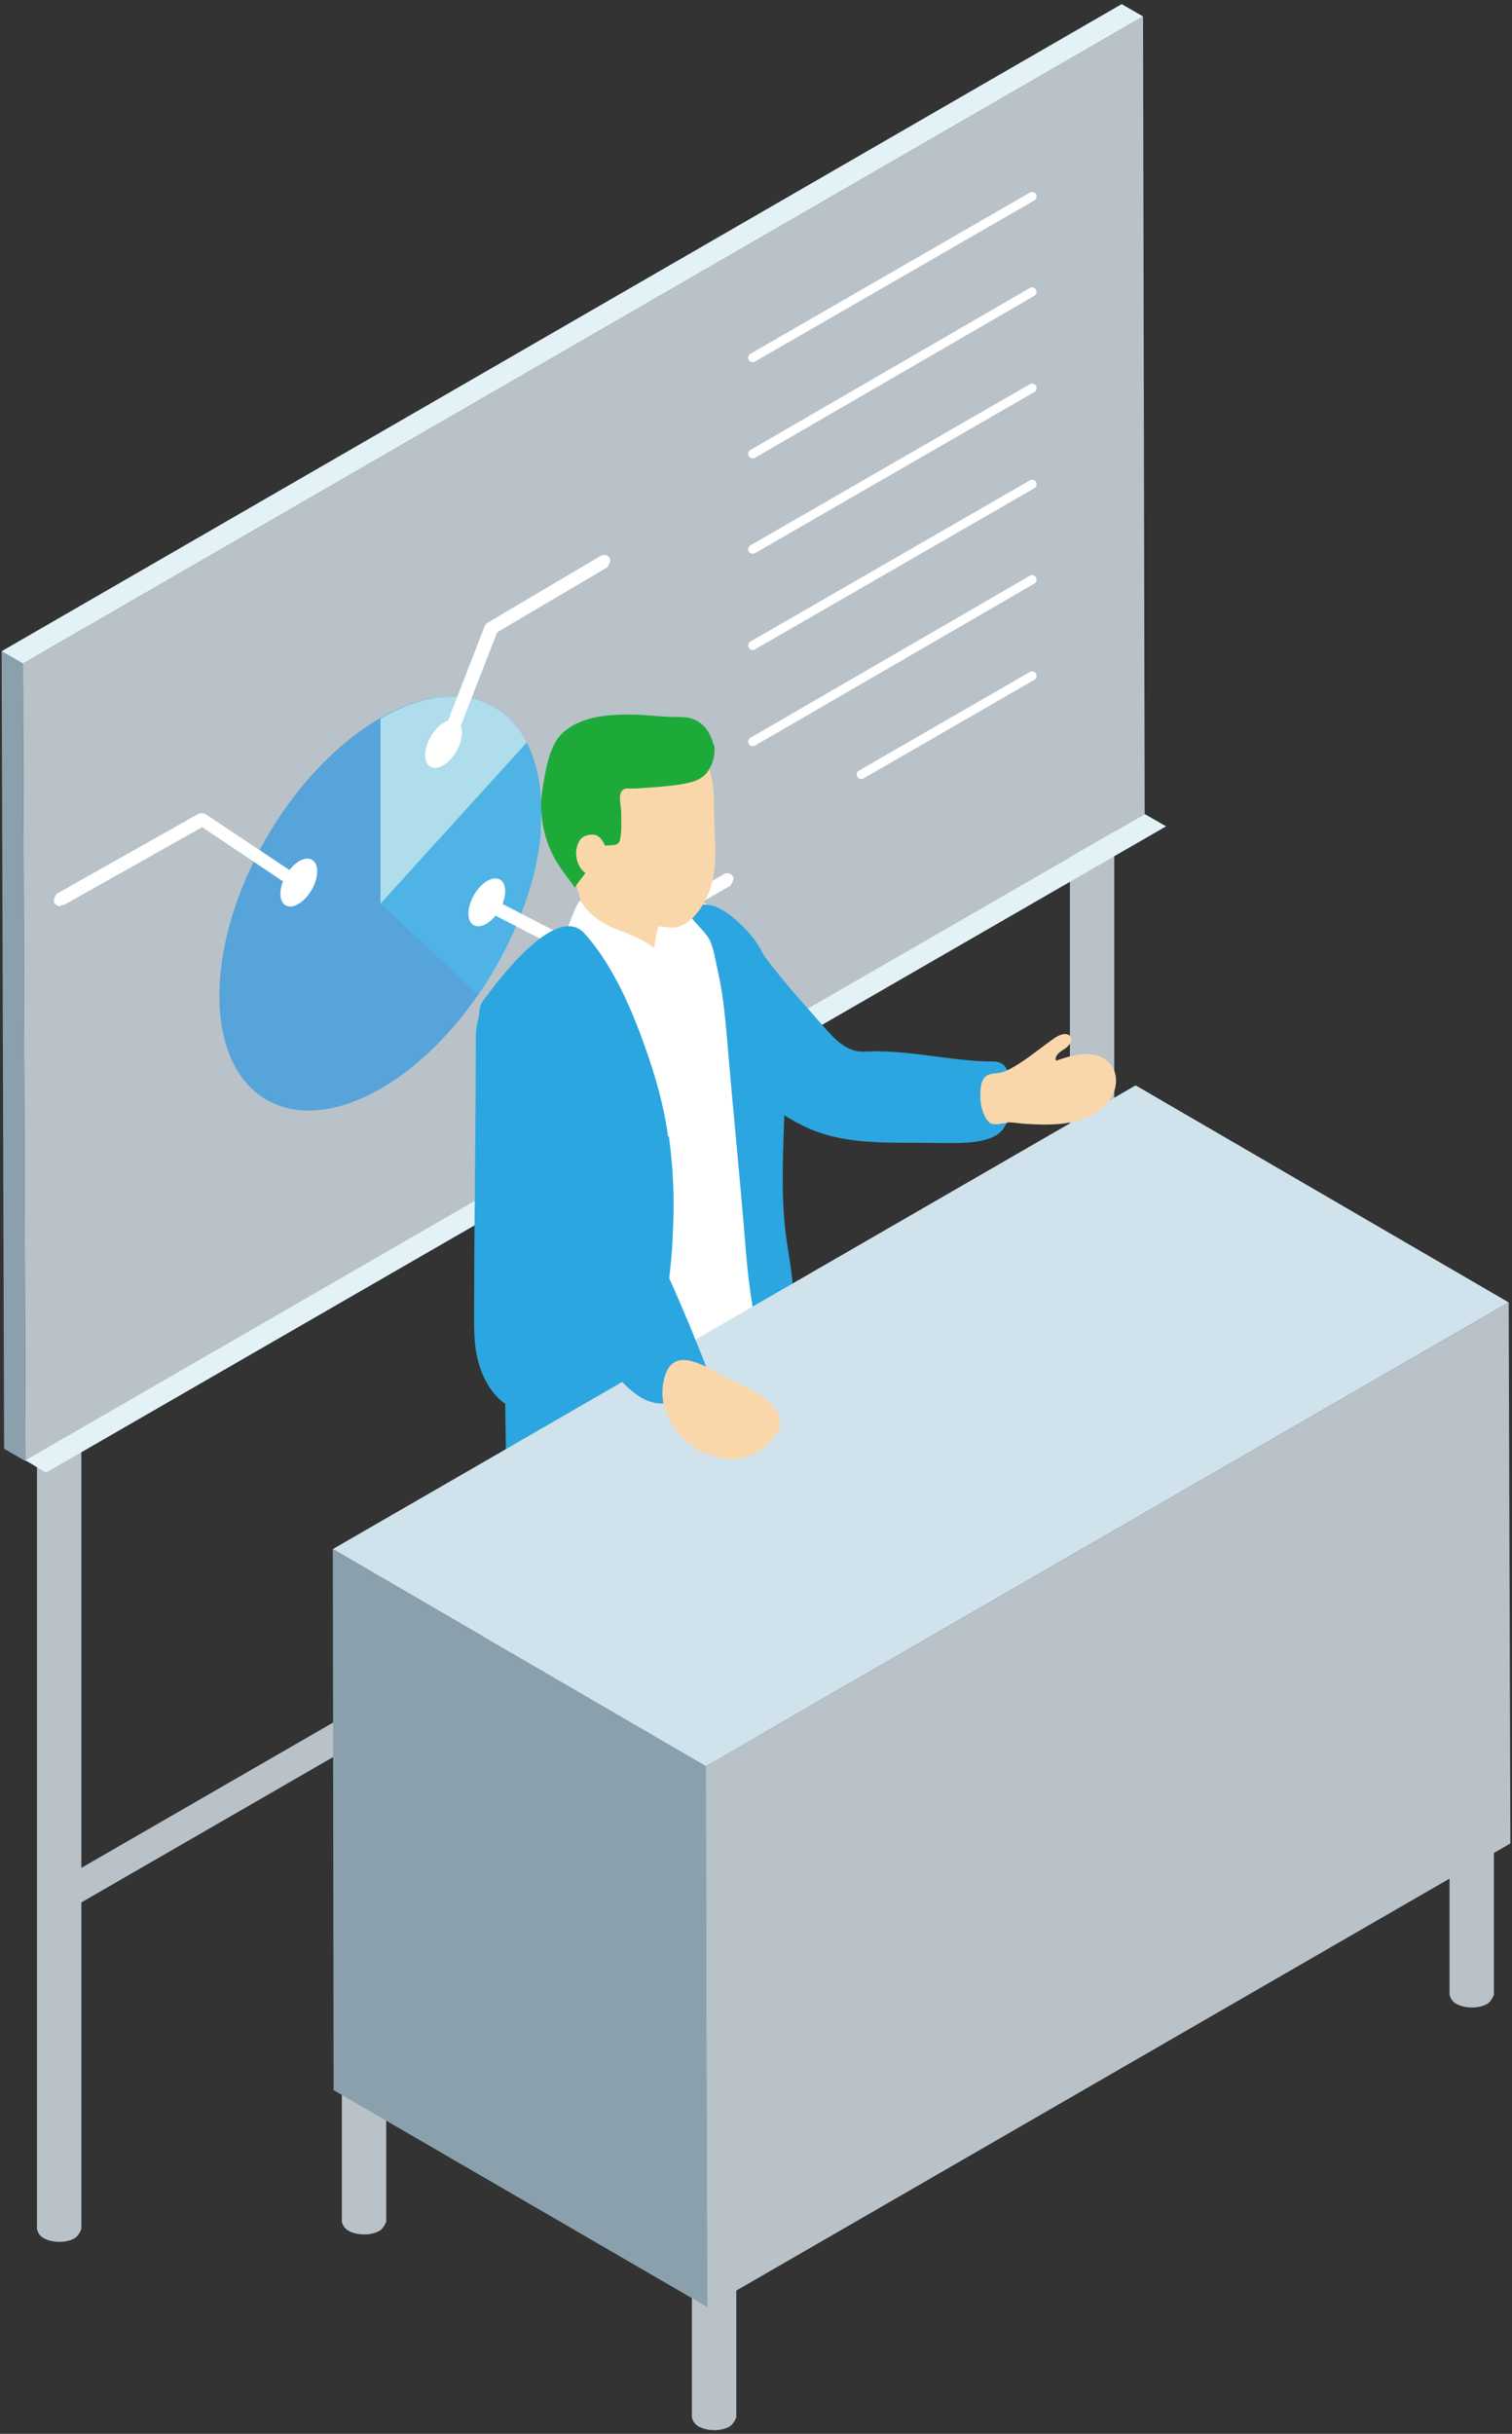 <?xml version="1.0" encoding="UTF-8"?>
<svg xmlns="http://www.w3.org/2000/svg" viewBox="0 0 18.4 29.6">
  <rect x="0" y="0" width="18.4" height="29.6" fill="#333333" stroke="none"/>
  <g id="d">
    <g>
      <g>
        <g isolation="isolate">
          <path d="m.99,16.87v10.24h0s-.03.08-.08.11c-.1.06-.27.06-.38,0-.05-.03-.07-.07-.08-.11h0v-10.24h.53Z" fill="#b8c2c8" stroke-width="0"/>
          <path d="m13.56,9.63v8.05h0s-.03.08-.08.11c-.1.06-.27.06-.38,0-.05-.03-.07-.07-.08-.11h0v-8.05h.53Z" fill="#b8c2c8" stroke-width="0"/>
          <polygon points=".28 8.07 .31 17.77 13.93 9.9 13.91 .2 .28 8.07" fill="#b8c2c8" stroke-width="0"/>
          <polygon points=".28 8.07 .02 7.92 .05 17.62 .31 17.77 .28 8.07" fill="#8aa1ad" stroke-width="0"/>
          <polygon points="13.91 .2 13.65 .05 .02 7.92 .28 8.07 13.91 .2" fill="#e3f2f6" stroke-width="0"/>
          <polygon points="14.19 10.05 13.93 9.9 .31 17.76 .56 17.91 14.19 10.05" fill="#e3f2f6" stroke-width="0"/>
        </g>
        <polygon points=".95 22.74 13.36 15.58 13.36 16 .95 23.16 .95 22.74" fill="#b8c2c8" stroke-width="0"/>
        <g>
          <ellipse cx="4.63" cy="10.99" rx="2.76" ry="1.6" transform="translate(-7.2 9.47) rotate(-59.84)" fill="#57a4db" stroke-width="0"/>
          <path d="m4.63,8.74v2.25s1.19,1.11,1.19,1.11c.41-.6.7-1.3.76-1.96,0-.03,0-.05,0-.06,0,0,0-.01,0-.02,0-.02,0-.03,0-.05,0,0,0-.01,0-.02,0-.02,0-.03,0-.05,0,0,0-.01,0-.02,0-.02,0-.04,0-.06,0-1.24-.88-1.74-1.96-1.12Z" fill="#4fb3e6" stroke-width="0"/>
          <path d="m6.41,9.03l-1.78,1.96v-2.25c.79-.46,1.47-.31,1.78.29Z" fill="#b0ddec" stroke-width="0"/>
          <path d="m.75,11.01s.03,0,.04-.01l1.67-.94,1.06.71s.09.02.11-.02c.03-.04.01-.09-.02-.11l-1.11-.74s-.06-.02-.09,0l-1.72.97s-.05.07-.03.11c.02.03.04.04.07.04Z" fill="#fff" stroke-width="0"/>
          <path d="m7.21,11.73s.03,0,.04-.01l1.64-.95s.05-.07.03-.11c-.02-.04-.07-.05-.11-.03l-1.6.93-1.16-.6s-.09,0-.11.04c-.02.04,0,.09.04.11l1.2.62s.02,0,.04,0Z" fill="#fff" stroke-width="0"/>
          <path d="m5.46,9.05s.06-.02.08-.05l.51-1.31,1.34-.79s.05-.07.03-.11c-.02-.04-.07-.05-.11-.03l-1.37.81s-.03.02-.04.04l-.52,1.34s0,.09.05.11c0,0,.02,0,.03,0Z" fill="#fff" stroke-width="0"/>
          <ellipse cx="3.64" cy="10.73" rx=".32" ry=".18" transform="translate(-7.47 8.49) rotate(-59.84)" fill="#fff" stroke-width="0"/>
          <ellipse cx="5.93" cy="10.97" rx=".32" ry=".18" transform="translate(-6.54 10.59) rotate(-59.84)" fill="#fff" stroke-width="0"/>
          <ellipse cx="5.4" cy="9.05" rx=".32" ry=".18" transform="translate(-5.14 9.17) rotate(-59.84)" fill="#fff" stroke-width="0"/>
        </g>
        <line x1="12.56" y1="2.39" x2="9.16" y2="4.35" fill="none" stroke="#fff" stroke-linecap="round" stroke-linejoin="round" stroke-width=".11"/>
        <line x1="12.56" y1="3.55" x2="9.16" y2="5.52" fill="none" stroke="#fff" stroke-linecap="round" stroke-linejoin="round" stroke-width=".11"/>
        <line x1="12.56" y1="4.72" x2="9.16" y2="6.68" fill="none" stroke="#fff" stroke-linecap="round" stroke-linejoin="round" stroke-width=".11"/>
        <line x1="12.56" y1="5.89" x2="9.16" y2="7.85" fill="none" stroke="#fff" stroke-linecap="round" stroke-linejoin="round" stroke-width=".11"/>
        <line x1="12.56" y1="7.05" x2="9.16" y2="9.02" fill="none" stroke="#fff" stroke-linecap="round" stroke-linejoin="round" stroke-width=".11"/>
        <line x1="12.56" y1="8.22" x2="10.48" y2="9.42" fill="none" stroke="#fff" stroke-linecap="round" stroke-linejoin="round" stroke-width=".11"/>
      </g>
      <g>
        <g>
          <g>
            <path d="m8.66,25.12c-.25-.19-.4-.45-.35-.84.02-.16,0-.35.14-.43.16-.08.42.05.56.2.25.26.43.54.77.72.19.1.58.2.51.48-.03.12-.1.15-.23.19-.22.06-.5.08-.72.01-.25-.08-.49-.18-.68-.33Z" fill="#1eaa39" stroke-width="0"/>
            <path d="m9.37,15.72l-.04,4.6-.15,3.72s.1.33-.53.33-.55-.42-.55-.42l-.22-3.24-.33-4.58,1.83-.42Z" fill="#2ca6e0" stroke-width="0"/>
            <path d="m7.44,24.64s.36.49.56.71.36.42.36.65-.31.29-.51.23-.46-.2-.79-.56c-.34-.36-.37-.42-.41-.55s0-.48,0-.48h.78Z" fill="#1eaa39" stroke-width="0"/>
            <path d="m6.13,16.03s.03,1.47.03,2.17.21,3.29.21,3.29l.06,3.26s.15.35.73.35.63-.5.63-.5l.14-5.87.18-2.78-.68-.63-1.29.7Z" fill="#2ca6e0" stroke-width="0"/>
            <path d="m8.19,10.71s-.06.26-.03.42-.02.42-.13.47c0,0-.5-.01-.73-.21s-.24-.35-.24-.35c0,0,.02-.05,0-.12s-.07-.22-.07-.22c0,0-.12-.28.08-.37s1.18.02,1.12.37Z" fill="#fad7ab" stroke-width="0"/>
            <path d="m8.16,11.57c.11-.02.2.05.27.12.06.06.14.1.22.12-.03-.2-.06-.41-.16-.59-.13-.23-.24-.33-.33-.35s-.12.03-.12.03c0,.03.05.13.06.16.02.06.03.12.03.18,0,.1.03.25-.05.33" fill="#f7b52c" stroke-width="0"/>
            <path d="m6.01,13.63c-.04-.26-.18-1.16-.09-1.38.09-.22.86-.82.92-.87.09-.08.13-.32.22-.43.09.15.23.26.39.33.17.07.36.13.51.25.02-.11.03-.22.08-.33.05-.12.1-.3.25-.29.16,0,.37.11.5.2.15.09.24.28.31.44l.03.37c.02.16.05.31.07.47.08.6.11,1.21.12,1.82,0,.29,0,.6.01.9,0,.29.04.6,0,.89-.02.14-.07.31-.17.4-.3.27-.76.43-1.16.44-.27.01-.55,0-.81-.06-.06-.02-.15-.04-.23-.07l-.38-.17c-.25-.15-.32-.41-.27-.71.03-.17.03-.66.02-.83-.02-.26-.29-1.09-.33-1.35Z" fill="#fff" stroke-width="0"/>
            <path d="m8.86,12.78c.06.7.13,1.41.19,2.11.02.19.09,1.62.38,1.58.15-.02.22-.6.22-.72,0-.26-.06-.51-.09-.76-.12-1,.13-2.04-.13-3.01-.06-.23-.16-.46-.32-.64-.1-.11-.27-.27-.42-.32-.06-.02-.31-.06-.31.07,0,.02.01.04.02.05.07.1.17.18.23.28.06.12.08.28.11.41.07.31.09.62.12.94Z" fill="#2ca6e0" stroke-width="0"/>
            <path d="m8.14,13.82c.05.37.07.75.05,1.13-.01.34-.05.68-.11,1.01-.05.29-.09.59-.27.83-.27.35-.74.44-1.17.41-.15,0-.31-.03-.45-.1-.19-.11-.31-.32-.37-.54s-.05-.45-.05-.68c0-1.07.02-2.14.02-3.21,0-.08,0-.16.02-.23.03-.1.01-.19.07-.27.19-.26.89-1.19,1.23-.82.39.43.64,1.07.82,1.62.09.28.16.56.2.85Z" fill="#2ca6e0" stroke-width="0"/>
          </g>
          <path d="m7.58,11.14c.2.11.36.12.58.14s.39-.24.46-.41c.12-.29.08-.62.07-.93,0-.3,0-.56-.17-.83-.15-.23-.3-.41-.58-.4-.46.02-.86.08-1.09.44s-.22.75-.09,1.15c.04.12.1.24.18.35.06.07.12.15.19.21.09.07.18.09.27.13.07.03.11.11.18.14Z" fill="#fad7ab" stroke-width="0"/>
          <path d="m8.69,9.06c.02.12-.02.25-.09.34-.09.11-.25.13-.39.15-.16.02-.32.03-.48.04-.04,0-.07,0-.11,0-.12.02-.06.21-.06.29,0,.09.01.26-.02.35-.03.08-.15.03-.22.07-.06.03-.07.11-.1.16s-.05.1-.09.15c-.01.02-.14.17-.13.19-.1-.14-.22-.28-.29-.44-.07-.15-.11-.31-.12-.47-.02-.17.02-.34.05-.51.03-.16.09-.36.21-.47.23-.2.54-.22.82-.22.18,0,.37.03.55.03.12,0,.21,0,.31.08.08.06.13.16.15.25Z" fill="#1eaa39" stroke-width="0"/>
          <path d="m7.37,10.3c-.03-.07-.07-.14-.15-.15-.07,0-.14.02-.17.08-.1.17,0,.44.22.43" fill="#fad7ab" stroke-width="0"/>
        </g>
        <g isolation="isolate">
          <path d="m8.96,23.77v5.63h0s-.03.08-.08.11c-.1.06-.27.06-.38,0-.05-.03-.07-.07-.08-.11h0v-5.63h.53Z" fill="#b8c2c8" stroke-width="0"/>
          <path d="m18.18,18.63v5.63h0s-.03.08-.08.11c-.1.06-.27.06-.38,0-.05-.03-.07-.07-.08-.11h0v-5.63h.53Z" fill="#b8c2c8" stroke-width="0"/>
          <path d="m4.7,21.39v5.63h0s-.03.08-.08.11c-.1.06-.27.06-.38,0-.05-.03-.07-.07-.08-.11h0v-5.63h.53Z" fill="#b8c2c8" stroke-width="0"/>
          <polygon points="4.05 18.84 8.59 21.48 18.36 15.84 13.82 13.2 4.05 18.84" fill="#d0e2ec" stroke-width="0"/>
          <polygon points="4.05 18.84 4.06 25.42 8.61 28.06 8.59 21.48 4.05 18.84" fill="#8aa1ad" stroke-width="0"/>
          <polygon points="8.59 21.48 8.61 28.06 18.38 22.42 18.36 15.84 8.59 21.48" fill="#b8c2c8" stroke-width="0"/>
        </g>
        <path d="m7.16,16.3c-.51-.67-.97-1.49-1.16-2.28-.18-.72-.46-1.58.3-2.08.52-.34.65.46.74.81.34,1.28.97,2.4,1.45,3.61.09.24.21.4-.03.56-.47.32-.73.08-1.04-.28-.09-.11-.18-.22-.27-.34Z" fill="#2ca6e0" stroke-width="0"/>
        <path d="m8.58,17.68c-.34-.16-.61-.54-.49-.94.13-.44.61-.03.86.07.23.1.68.32.5.62-.21.34-.57.38-.86.24Z" fill="#fad7ab" stroke-width="0"/>
        <path d="m9.01,11.31c.1-.01.16.12.21.2.23.34.52.65.79.96.14.16.29.33.51.32.53-.03,1.05.12,1.57.12.24,0,.2.31.2.49,0,.16-.03.34-.19.42-.2.1-.5.08-.72.08-.55-.01-1.13.04-1.63-.22-.2-.1-.39-.23-.56-.38-.15-.13-.17-.31-.2-.5-.06-.31-.09-.62-.13-.93-.02-.16-.09-.42.07-.54.03-.02.05-.03.07-.03Z" fill="#2ca6e0" stroke-width="0"/>
        <path d="m12.26,13.65s0,0,.01,0c.08,0,.17.02.25.02.32.02.68.01.92-.22.26-.25.15-.64-.23-.63-.12,0-.24.04-.36.08-.02-.06.05-.11.1-.14s.11-.1.08-.15c-.04-.06-.13-.03-.19.01-.19.13-.39.31-.61.41-.09.04-.2,0-.26.09-.04.06-.04.15-.04.23,0,.09.04.25.12.31.06.03.13,0,.2,0Z" fill="#fad7ab" stroke-width="0"/>
      </g>
    </g>
  </g>
  <g id="_231017" data-name="231017">
    <rect x="-73.21" y="-1112.2" width="676.25" height="1728.76" transform="translate(529.83 -495.64) rotate(180)" fill="none" stroke="#c41a70" stroke-miterlimit="10" stroke-width="2.5"/>
  </g>
</svg>